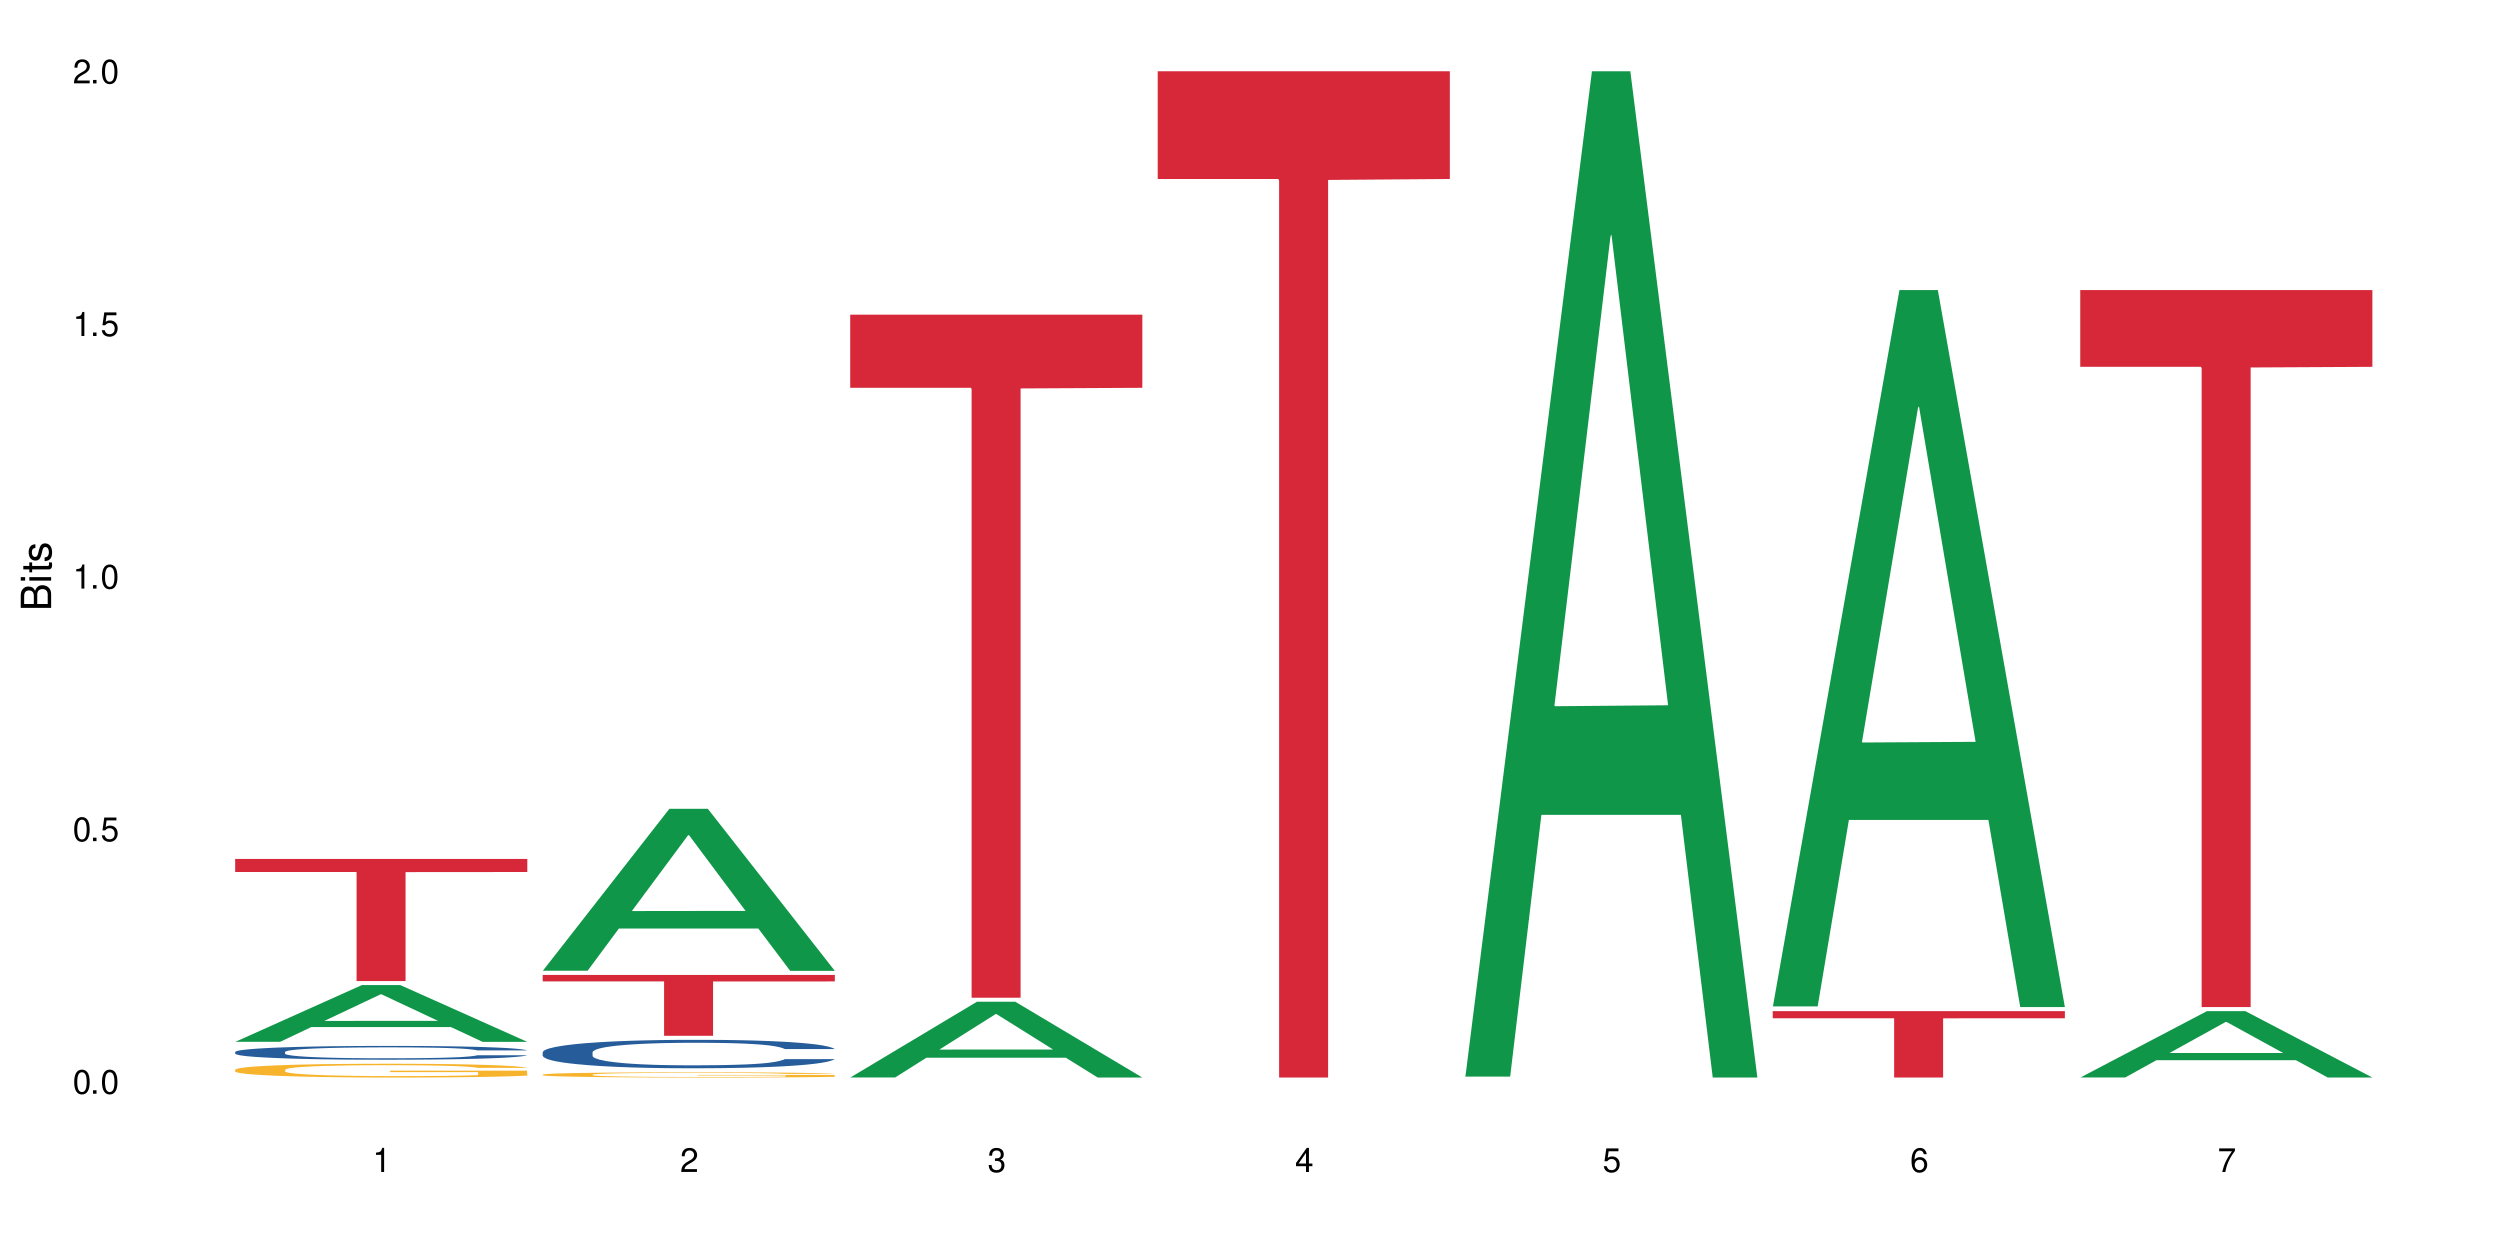 <?xml version="1.0" encoding="UTF-8"?>
<svg xmlns="http://www.w3.org/2000/svg" xmlns:xlink="http://www.w3.org/1999/xlink" width="720" height="360" viewBox="0 0 720 360">
<defs>
<g>
<g id="glyph-0-0">
</g>
<g id="glyph-0-1">
<path d="M 2.641 -6.938 C 2 -6.938 1.422 -6.656 1.078 -6.172 C 0.641 -5.562 0.406 -4.641 0.406 -3.359 C 0.406 -1.016 1.188 0.219 2.641 0.219 C 4.078 0.219 4.859 -1.016 4.859 -3.297 C 4.859 -4.641 4.656 -5.547 4.203 -6.172 C 3.844 -6.656 3.281 -6.938 2.641 -6.938 Z M 2.641 -6.188 C 3.547 -6.188 4 -5.25 4 -3.375 C 4 -1.406 3.562 -0.484 2.625 -0.484 C 1.734 -0.484 1.281 -1.438 1.281 -3.344 C 1.281 -5.25 1.734 -6.188 2.641 -6.188 Z M 2.641 -6.188 "/>
</g>
<g id="glyph-0-2">
<path d="M 1.828 -1 L 0.828 -1 L 0.828 0 L 1.828 0 Z M 1.828 -1 "/>
</g>
<g id="glyph-0-3">
<path d="M 4.562 -6.797 L 1.062 -6.797 L 0.547 -3.094 L 1.328 -3.094 C 1.719 -3.562 2.047 -3.734 2.578 -3.734 C 3.484 -3.734 4.062 -3.109 4.062 -2.094 C 4.062 -1.125 3.484 -0.531 2.578 -0.531 C 1.828 -0.531 1.375 -0.906 1.188 -1.672 L 0.328 -1.672 C 0.453 -1.109 0.547 -0.844 0.75 -0.594 C 1.125 -0.078 1.828 0.219 2.594 0.219 C 3.969 0.219 4.922 -0.781 4.922 -2.219 C 4.922 -3.562 4.031 -4.484 2.719 -4.484 C 2.25 -4.484 1.859 -4.359 1.469 -4.062 L 1.734 -5.969 L 4.562 -5.969 Z M 4.562 -6.797 "/>
</g>
<g id="glyph-0-4">
<path d="M 2.484 -4.938 L 2.484 0 L 3.328 0 L 3.328 -6.938 L 2.766 -6.938 C 2.469 -5.875 2.281 -5.734 0.984 -5.562 L 0.984 -4.938 Z M 2.484 -4.938 "/>
</g>
<g id="glyph-0-5">
<path d="M 4.859 -0.828 L 1.281 -0.828 C 1.359 -1.406 1.672 -1.781 2.5 -2.281 L 3.469 -2.828 C 4.406 -3.344 4.906 -4.062 4.906 -4.906 C 4.906 -5.484 4.672 -6.031 4.266 -6.406 C 3.859 -6.766 3.375 -6.938 2.719 -6.938 C 1.859 -6.938 1.219 -6.625 0.844 -6.031 C 0.609 -5.672 0.5 -5.234 0.484 -4.531 L 1.328 -4.531 C 1.359 -5.016 1.406 -5.281 1.531 -5.516 C 1.75 -5.938 2.188 -6.203 2.703 -6.203 C 3.469 -6.203 4.031 -5.641 4.031 -4.891 C 4.031 -4.344 3.719 -3.859 3.125 -3.516 L 2.234 -3 C 0.812 -2.172 0.406 -1.531 0.328 -0.016 L 4.859 -0.016 Z M 4.859 -0.828 "/>
</g>
<g id="glyph-0-6">
<path d="M 2.125 -3.188 L 2.578 -3.188 C 3.5 -3.188 3.984 -2.766 3.984 -1.922 C 3.984 -1.062 3.469 -0.531 2.594 -0.531 C 1.656 -0.531 1.203 -1 1.156 -2.016 L 0.312 -2.016 C 0.344 -1.453 0.438 -1.094 0.609 -0.781 C 0.953 -0.109 1.625 0.219 2.547 0.219 C 3.953 0.219 4.859 -0.625 4.859 -1.938 C 4.859 -2.828 4.516 -3.297 3.703 -3.594 C 4.344 -3.844 4.656 -4.328 4.656 -5.031 C 4.656 -6.219 3.875 -6.938 2.578 -6.938 C 1.203 -6.938 0.484 -6.172 0.453 -4.703 L 1.297 -4.703 C 1.312 -5.125 1.344 -5.359 1.453 -5.578 C 1.641 -5.969 2.062 -6.203 2.594 -6.203 C 3.344 -6.203 3.797 -5.75 3.797 -5 C 3.797 -4.516 3.609 -4.219 3.25 -4.047 C 3.016 -3.953 2.703 -3.922 2.125 -3.906 Z M 2.125 -3.188 "/>
</g>
<g id="glyph-0-7">
<path d="M 3.141 -1.672 L 3.141 0 L 3.984 0 L 3.984 -1.672 L 4.984 -1.672 L 4.984 -2.438 L 3.984 -2.438 L 3.984 -6.938 L 3.359 -6.938 L 0.266 -2.578 L 0.266 -1.672 Z M 3.141 -2.438 L 1 -2.438 L 3.141 -5.5 Z M 3.141 -2.438 "/>
</g>
<g id="glyph-0-8">
<path d="M 4.781 -5.125 C 4.609 -6.266 3.891 -6.938 2.844 -6.938 C 2.094 -6.938 1.422 -6.578 1.031 -5.953 C 0.594 -5.266 0.406 -4.422 0.406 -3.172 C 0.406 -2 0.578 -1.25 0.984 -0.641 C 1.359 -0.078 1.953 0.219 2.703 0.219 C 3.984 0.219 4.922 -0.75 4.922 -2.094 C 4.922 -3.375 4.062 -4.281 2.844 -4.281 C 2.172 -4.281 1.641 -4.031 1.281 -3.516 C 1.281 -5.234 1.828 -6.188 2.797 -6.188 C 3.391 -6.188 3.797 -5.797 3.938 -5.125 Z M 2.734 -3.531 C 3.547 -3.531 4.062 -2.953 4.062 -2.031 C 4.062 -1.156 3.484 -0.531 2.703 -0.531 C 1.922 -0.531 1.328 -1.188 1.328 -2.078 C 1.328 -2.938 1.906 -3.531 2.734 -3.531 Z M 2.734 -3.531 "/>
</g>
<g id="glyph-0-9">
<path d="M 4.984 -6.797 L 0.438 -6.797 L 0.438 -5.969 L 4.109 -5.969 C 2.5 -3.656 1.828 -2.234 1.328 0 L 2.219 0 C 2.594 -2.172 3.453 -4.047 4.984 -6.094 Z M 4.984 -6.797 "/>
</g>
<g id="glyph-1-0">
</g>
<g id="glyph-1-1">
<path d="M 0 -0.953 L 0 -4.891 C 0 -5.719 -0.234 -6.344 -0.734 -6.797 C -1.188 -7.234 -1.812 -7.469 -2.5 -7.469 C -3.547 -7.469 -4.188 -7 -4.625 -5.875 C -4.984 -6.688 -5.625 -7.094 -6.531 -7.094 C -7.172 -7.094 -7.734 -6.859 -8.141 -6.391 C -8.562 -5.922 -8.75 -5.344 -8.75 -4.5 L -8.75 -0.953 Z M -4.984 -2.062 L -7.766 -2.062 L -7.766 -4.219 C -7.766 -4.844 -7.688 -5.203 -7.453 -5.5 C -7.219 -5.812 -6.859 -5.969 -6.375 -5.969 C -5.891 -5.969 -5.531 -5.812 -5.297 -5.5 C -5.062 -5.203 -4.984 -4.844 -4.984 -4.219 Z M -0.984 -2.062 L -4 -2.062 L -4 -4.781 C -4 -5.766 -3.438 -6.359 -2.484 -6.359 C -1.547 -6.359 -0.984 -5.766 -0.984 -4.781 Z M -0.984 -2.062 "/>
</g>
<g id="glyph-1-2">
<path d="M -6.281 -1.797 L -6.281 -0.797 L 0 -0.797 L 0 -1.797 Z M -8.75 -1.797 L -8.75 -0.797 L -7.484 -0.797 L -7.484 -1.797 Z M -8.75 -1.797 "/>
</g>
<g id="glyph-1-3">
<path d="M -6.281 -3.047 L -6.281 -2.016 L -8.016 -2.016 L -8.016 -1.016 L -6.281 -1.016 L -6.281 -0.172 L -5.469 -0.172 L -5.469 -1.016 L -0.719 -1.016 C -0.078 -1.016 0.281 -1.453 0.281 -2.234 C 0.281 -2.5 0.25 -2.719 0.188 -3.047 L -0.641 -3.047 C -0.609 -2.906 -0.594 -2.766 -0.594 -2.562 C -0.594 -2.141 -0.719 -2.016 -1.156 -2.016 L -5.469 -2.016 L -5.469 -3.047 Z M -6.281 -3.047 "/>
</g>
<g id="glyph-1-4">
<path d="M -4.531 -5.25 C -5.766 -5.25 -6.469 -4.422 -6.469 -2.969 C -6.469 -1.516 -5.719 -0.562 -4.547 -0.562 C -3.562 -0.562 -3.094 -1.062 -2.734 -2.562 L -2.516 -3.484 C -2.344 -4.188 -2.094 -4.469 -1.641 -4.469 C -1.047 -4.469 -0.641 -3.875 -0.641 -3 C -0.641 -2.453 -0.797 -2 -1.062 -1.75 C -1.25 -1.594 -1.422 -1.531 -1.875 -1.469 L -1.875 -0.406 C -0.422 -0.453 0.281 -1.266 0.281 -2.922 C 0.281 -4.5 -0.5 -5.516 -1.719 -5.516 C -2.656 -5.516 -3.172 -4.984 -3.469 -3.734 L -3.703 -2.766 C -3.891 -1.953 -4.156 -1.609 -4.594 -1.609 C -5.188 -1.609 -5.547 -2.125 -5.547 -2.938 C -5.547 -3.75 -5.203 -4.172 -4.531 -4.203 Z M -4.531 -5.25 "/>
</g>
</g>
</defs>
<rect x="-72" y="-36" width="864" height="432" fill="rgb(100%, 100%, 100%)" fill-opacity="1"/>
<path fill-rule="nonzero" fill="rgb(6.275%, 58.824%, 28.235%)" fill-opacity="1" d="M 67.73 300.047 L 67.82 300.031 L 104.227 283.703 L 115.281 283.703 L 151.867 300.062 L 139.012 300.062 L 129.844 295.793 L 89.664 295.793 L 80.676 300.047 L 67.73 300.047 L 93.527 294.023 L 126.156 294.008 L 109.887 286.375 L 109.707 286.359 L 109.527 286.406 L 93.438 294.008 L 93.527 294.023 Z M 67.73 300.047 "/>
<path fill-rule="nonzero" fill="rgb(14.51%, 36.078%, 60%)" fill-opacity="1" d="M 67.73 302.953 L 67.832 302.949 L 67.832 302.863 L 68.141 302.727 L 68.859 302.551 L 69.578 302.43 L 71.426 302.219 L 73.988 302.012 L 76.656 301.852 L 78.605 301.758 L 80.352 301.684 L 84.352 301.551 L 86.918 301.48 L 89.688 301.418 L 93.074 301.355 L 95.535 301.32 L 101.078 301.262 L 105.18 301.238 L 108.363 301.227 L 115.238 301.227 L 119.34 301.242 L 122.316 301.258 L 125.598 301.289 L 128.371 301.32 L 133.191 301.398 L 137.5 301.5 L 139.449 301.559 L 142.527 301.672 L 144.891 301.781 L 146.531 301.875 L 148.379 302.012 L 150.02 302.172 L 151.25 302.359 L 151.867 302.516 L 137.5 302.516 L 136.785 302.371 L 135.961 302.258 L 134.422 302.109 L 132.883 302.004 L 130.73 301.898 L 128.781 301.828 L 126.113 301.758 L 123.754 301.715 L 121.289 301.684 L 118.93 301.66 L 114.414 301.641 L 109.184 301.641 L 107.234 301.648 L 103.23 301.676 L 101.078 301.703 L 98 301.754 L 95.844 301.801 L 93.281 301.871 L 91.535 301.934 L 89.379 302.027 L 87.84 302.113 L 86.098 302.23 L 85.07 302.32 L 84.148 302.426 L 83.328 302.543 L 82.711 302.672 L 82.301 302.805 L 82.094 302.938 L 82.094 303.5 L 82.301 303.629 L 82.812 303.781 L 84.148 304.004 L 86.098 304.195 L 88.355 304.348 L 90.508 304.457 L 91.742 304.508 L 93.383 304.566 L 95.945 304.637 L 99.641 304.711 L 101.797 304.738 L 105.078 304.77 L 108.465 304.785 L 112.98 304.785 L 116.98 304.77 L 119.648 304.75 L 122.418 304.723 L 126.215 304.66 L 128.574 304.602 L 130.629 304.531 L 132.168 304.465 L 133.191 304.406 L 134.73 304.293 L 135.961 304.172 L 136.887 304.043 L 137.5 303.918 L 151.867 303.918 L 151.25 304.066 L 150.328 304.207 L 149.402 304.312 L 147.969 304.438 L 146.324 304.551 L 143.965 304.68 L 142.016 304.762 L 139.449 304.852 L 137.09 304.922 L 134.527 304.984 L 130.73 305.055 L 128.266 305.094 L 125.598 305.125 L 122.418 305.152 L 118.418 305.18 L 114.109 305.195 L 110.105 305.195 L 105.797 305.191 L 102.617 305.176 L 98.41 305.145 L 93.176 305.078 L 89.379 305.008 L 86.406 304.941 L 83.84 304.867 L 80.969 304.77 L 77.273 304.609 L 75.016 304.484 L 73.477 304.383 L 71.734 304.242 L 70.5 304.117 L 69.066 303.914 L 68.039 303.656 L 67.73 303.453 Z M 67.73 302.953 "/>
<path fill-rule="nonzero" fill="rgb(96.863%, 70.196%, 16.863%)" fill-opacity="1" d="M 67.73 308.062 L 67.832 308.059 L 67.832 307.984 L 68.242 307.824 L 69.27 307.598 L 70.605 307.414 L 72.039 307.27 L 72.965 307.191 L 74.504 307.082 L 75.836 307.004 L 79.223 306.84 L 83.531 306.688 L 85.891 306.621 L 88.559 306.562 L 92.355 306.492 L 94.102 306.465 L 99.438 306.41 L 105.488 306.371 L 112.16 306.359 L 115.238 306.363 L 119.441 306.379 L 125.188 306.418 L 128.473 306.457 L 131.039 306.492 L 133.707 306.539 L 136.988 306.613 L 140.066 306.699 L 142.527 306.785 L 144.992 306.895 L 147.043 307.012 L 148.789 307.137 L 150.328 307.289 L 151.25 307.418 L 151.867 307.543 L 137.605 307.543 L 136.785 307.418 L 135.859 307.32 L 134.32 307.199 L 132.781 307.113 L 131.242 307.043 L 128.371 306.949 L 125.906 306.891 L 122.828 306.84 L 119.855 306.809 L 116.469 306.785 L 114.414 306.777 L 108.977 306.777 L 104.055 306.805 L 101.18 306.832 L 99.129 306.863 L 96.254 306.918 L 94.512 306.961 L 93.484 306.988 L 90.406 307.102 L 88.355 307.203 L 87.227 307.27 L 85.789 307.379 L 84.762 307.477 L 83.633 307.625 L 83.02 307.73 L 82.199 307.98 L 82.094 308.633 L 82.402 308.77 L 83.02 308.918 L 83.84 309.047 L 85.07 309.188 L 86.301 309.293 L 88.457 309.434 L 90.305 309.527 L 91.742 309.59 L 94.512 309.688 L 95.641 309.719 L 98.309 309.785 L 101.078 309.836 L 104.465 309.879 L 107.027 309.902 L 111.133 309.918 L 116.363 309.918 L 122.52 309.898 L 126.422 309.867 L 129.09 309.84 L 130.832 309.812 L 132.988 309.773 L 134.527 309.738 L 135.961 309.699 L 137.707 309.637 L 137.707 308.77 L 112.363 308.766 L 112.363 308.359 L 151.762 308.355 L 151.867 309.773 L 149.711 309.871 L 147.043 309.965 L 144.48 310.039 L 141.812 310.102 L 138.016 310.168 L 134.938 310.211 L 130.215 310.262 L 125.906 310.297 L 121.395 310.316 L 117.391 310.328 L 112.672 310.332 L 108.465 310.324 L 103.949 310.305 L 100.359 310.273 L 97.074 310.238 L 93.793 310.191 L 89.688 310.113 L 87.02 310.055 L 84.25 309.977 L 81.48 309.887 L 79.016 309.789 L 77.375 309.711 L 75.734 309.625 L 73.988 309.516 L 72.348 309.395 L 71.117 309.281 L 69.988 309.152 L 69.168 309.035 L 68.348 308.871 L 67.938 308.742 L 67.73 308.629 Z M 67.73 308.062 "/>
<path fill-rule="nonzero" fill="rgb(83.922%, 15.686%, 22.353%)" fill-opacity="1" d="M 67.73 247.371 L 151.867 247.371 L 151.867 251.137 L 116.801 251.168 L 116.801 282.539 L 102.695 282.539 L 102.695 251.199 L 102.488 251.137 L 67.73 251.137 Z M 67.73 247.371 "/>
<path fill-rule="nonzero" fill="rgb(6.275%, 58.824%, 28.235%)" fill-opacity="1" d="M 156.293 279.566 L 156.383 279.523 L 192.789 232.926 L 203.844 232.926 L 240.43 279.609 L 227.574 279.609 L 218.406 267.426 L 178.227 267.426 L 169.238 279.566 L 156.293 279.566 L 182.094 262.383 L 214.723 262.34 L 198.453 240.551 L 198.273 240.508 L 198.094 240.641 L 182.004 262.34 L 182.094 262.383 Z M 156.293 279.566 "/>
<path fill-rule="nonzero" fill="rgb(14.51%, 36.078%, 60%)" fill-opacity="1" d="M 156.293 303.035 L 156.398 303.027 L 156.398 302.848 L 156.703 302.566 L 157.422 302.207 L 158.141 301.961 L 159.988 301.516 L 162.555 301.09 L 165.223 300.762 L 167.172 300.566 L 168.914 300.418 L 172.918 300.141 L 175.48 300 L 178.25 299.871 L 181.637 299.742 L 184.102 299.668 L 189.641 299.551 L 193.746 299.496 L 196.926 299.477 L 203.801 299.477 L 207.902 299.504 L 210.879 299.543 L 214.164 299.602 L 216.934 299.668 L 221.754 299.832 L 226.066 300.043 L 228.016 300.164 L 231.094 300.395 L 233.453 300.621 L 235.094 300.812 L 236.941 301.09 L 238.582 301.43 L 239.812 301.809 L 240.43 302.133 L 226.066 302.133 L 225.348 301.832 L 224.527 301.602 L 222.988 301.293 L 221.449 301.074 L 219.293 300.859 L 217.344 300.719 L 214.676 300.574 L 212.316 300.484 L 209.855 300.418 L 207.492 300.371 L 202.98 300.328 L 197.746 300.328 L 195.797 300.344 L 191.797 300.402 L 189.641 300.453 L 186.562 300.559 L 184.406 300.656 L 181.844 300.809 L 180.098 300.934 L 177.945 301.129 L 176.406 301.301 L 174.66 301.547 L 173.633 301.734 L 172.711 301.945 L 171.891 302.191 L 171.273 302.453 L 170.863 302.73 L 170.66 303 L 170.66 304.16 L 170.863 304.43 L 171.379 304.742 L 172.711 305.199 L 174.66 305.598 L 176.918 305.91 L 179.074 306.133 L 180.305 306.238 L 181.945 306.359 L 184.512 306.508 L 188.203 306.66 L 190.359 306.719 L 193.641 306.777 L 197.027 306.809 L 201.543 306.809 L 205.543 306.777 L 208.211 306.742 L 210.98 306.68 L 214.777 306.555 L 217.137 306.434 L 219.191 306.293 L 220.73 306.148 L 221.754 306.031 L 223.293 305.797 L 224.527 305.543 L 225.449 305.281 L 226.066 305.027 L 240.43 305.027 L 239.812 305.328 L 238.891 305.617 L 237.969 305.836 L 236.531 306.098 L 234.891 306.328 L 232.527 306.59 L 230.578 306.762 L 228.016 306.949 L 225.656 307.094 L 223.09 307.219 L 219.293 307.371 L 216.832 307.445 L 214.164 307.512 L 210.98 307.57 L 206.98 307.625 L 202.672 307.652 L 198.668 307.66 L 194.359 307.645 L 191.18 307.617 L 186.973 307.547 L 181.738 307.414 L 177.945 307.273 L 174.969 307.129 L 172.402 306.98 L 169.531 306.777 L 165.836 306.449 L 163.578 306.195 L 162.039 305.984 L 160.297 305.691 L 159.066 305.43 L 157.629 305.012 L 156.602 304.48 L 156.293 304.07 Z M 156.293 303.035 "/>
<path fill-rule="nonzero" fill="rgb(96.863%, 70.196%, 16.863%)" fill-opacity="1" d="M 156.293 309.469 L 156.398 309.469 L 156.398 309.441 L 156.809 309.379 L 157.832 309.293 L 159.168 309.223 L 160.605 309.168 L 161.527 309.141 L 163.066 309.098 L 164.398 309.07 L 167.785 309.008 L 172.094 308.949 L 174.457 308.926 L 177.121 308.902 L 180.918 308.875 L 182.664 308.863 L 188 308.844 L 194.051 308.828 L 200.723 308.824 L 203.801 308.828 L 208.008 308.832 L 213.754 308.848 L 217.035 308.859 L 219.602 308.875 L 222.27 308.891 L 225.551 308.918 L 228.629 308.953 L 231.094 308.984 L 233.555 309.027 L 235.605 309.07 L 237.352 309.121 L 238.891 309.176 L 239.812 309.227 L 240.43 309.273 L 226.168 309.273 L 225.348 309.227 L 224.422 309.188 L 222.883 309.145 L 221.344 309.109 L 219.805 309.082 L 216.934 309.047 L 214.473 309.027 L 211.395 309.008 L 208.418 308.996 L 205.031 308.984 L 197.543 308.984 L 192.617 308.992 L 189.742 309.004 L 187.691 309.016 L 184.816 309.035 L 183.074 309.051 L 182.047 309.062 L 178.969 309.105 L 176.918 309.145 L 175.789 309.172 L 174.352 309.211 L 173.328 309.25 L 172.199 309.305 L 171.582 309.344 L 170.762 309.438 L 170.66 309.688 L 170.965 309.738 L 171.582 309.797 L 172.402 309.844 L 173.633 309.898 L 174.867 309.938 L 177.02 309.992 L 178.867 310.027 L 180.305 310.051 L 183.074 310.086 L 184.203 310.102 L 186.871 310.125 L 189.641 310.145 L 193.027 310.16 L 195.59 310.168 L 199.695 310.176 L 204.93 310.176 L 211.086 310.168 L 214.984 310.156 L 217.652 310.145 L 219.395 310.137 L 221.551 310.121 L 223.09 310.105 L 224.527 310.09 L 226.27 310.066 L 226.27 309.738 L 200.926 309.738 L 200.926 309.582 L 240.328 309.582 L 240.43 310.121 L 238.273 310.156 L 235.605 310.195 L 233.043 310.223 L 230.375 310.246 L 226.578 310.27 L 223.5 310.285 L 218.781 310.305 L 214.473 310.32 L 209.957 310.328 L 205.953 310.332 L 201.234 310.332 L 197.027 310.328 L 192.512 310.32 L 188.922 310.309 L 185.641 310.297 L 182.355 310.277 L 178.25 310.25 L 175.582 310.227 L 172.812 310.199 L 170.043 310.164 L 167.582 310.125 L 165.938 310.098 L 164.297 310.062 L 162.555 310.023 L 160.91 309.977 L 159.68 309.934 L 158.551 309.887 L 157.73 309.84 L 156.91 309.777 L 156.5 309.727 L 156.293 309.684 Z M 156.293 309.469 "/>
<path fill-rule="nonzero" fill="rgb(83.922%, 15.686%, 22.353%)" fill-opacity="1" d="M 156.293 280.773 L 240.43 280.773 L 240.43 282.652 L 205.363 282.668 L 205.363 298.312 L 191.258 298.312 L 191.258 282.684 L 191.051 282.652 L 156.293 282.652 Z M 156.293 280.773 "/>
<path fill-rule="nonzero" fill="rgb(6.275%, 58.824%, 28.235%)" fill-opacity="1" d="M 244.859 310.312 L 244.949 310.293 L 281.352 288.504 L 292.41 288.504 L 328.992 310.332 L 316.141 310.332 L 306.969 304.633 L 266.789 304.633 L 257.801 310.312 L 244.859 310.312 L 270.656 302.277 L 303.285 302.258 L 287.016 292.07 L 286.836 292.051 L 286.656 292.109 L 270.566 302.258 L 270.656 302.277 Z M 244.859 310.312 "/>
<path fill-rule="nonzero" fill="rgb(83.922%, 15.686%, 22.353%)" fill-opacity="1" d="M 244.859 90.633 L 328.992 90.633 L 328.992 111.688 L 293.93 111.871 L 293.93 287.34 L 279.82 287.34 L 279.82 112.059 L 279.617 111.688 L 244.859 111.688 Z M 244.859 90.633 "/>
<path fill-rule="nonzero" fill="rgb(83.922%, 15.686%, 22.353%)" fill-opacity="1" d="M 333.422 20.527 L 417.555 20.527 L 417.555 51.547 L 382.492 51.82 L 382.492 310.332 L 368.383 310.332 L 368.383 52.094 L 368.18 51.547 L 333.422 51.547 Z M 333.422 20.527 "/>
<path fill-rule="nonzero" fill="rgb(6.275%, 58.824%, 28.235%)" fill-opacity="1" d="M 421.984 310.059 L 422.074 309.789 L 458.48 20.527 L 469.535 20.527 L 506.121 310.332 L 493.266 310.332 L 484.098 234.684 L 443.918 234.684 L 434.93 310.059 L 421.984 310.059 L 447.781 203.391 L 480.41 203.117 L 464.141 67.875 L 463.961 67.602 L 463.781 68.418 L 447.691 203.117 L 447.781 203.391 Z M 421.984 310.059 "/>
<path fill-rule="nonzero" fill="rgb(6.275%, 58.824%, 28.235%)" fill-opacity="1" d="M 510.547 289.852 L 510.637 289.656 L 547.043 83.539 L 558.098 83.539 L 594.684 290.043 L 581.828 290.043 L 572.66 236.141 L 532.48 236.141 L 523.492 289.852 L 510.547 289.852 L 536.348 213.84 L 568.977 213.648 L 552.707 117.277 L 552.527 117.086 L 552.348 117.664 L 536.258 213.648 L 536.348 213.84 Z M 510.547 289.852 "/>
<path fill-rule="nonzero" fill="rgb(83.922%, 15.686%, 22.353%)" fill-opacity="1" d="M 510.547 291.207 L 594.684 291.207 L 594.684 293.254 L 559.617 293.273 L 559.617 310.332 L 545.512 310.332 L 545.512 293.293 L 545.305 293.254 L 510.547 293.254 Z M 510.547 291.207 "/>
<path fill-rule="nonzero" fill="rgb(6.275%, 58.824%, 28.235%)" fill-opacity="1" d="M 599.113 310.316 L 599.203 310.297 L 635.605 291.207 L 646.664 291.207 L 683.246 310.332 L 670.395 310.332 L 661.223 305.34 L 621.043 305.34 L 612.055 310.316 L 599.113 310.316 L 624.91 303.273 L 657.539 303.258 L 641.27 294.332 L 641.09 294.316 L 640.91 294.367 L 624.82 303.258 L 624.91 303.273 Z M 599.113 310.316 "/>
<path fill-rule="nonzero" fill="rgb(83.922%, 15.686%, 22.353%)" fill-opacity="1" d="M 599.113 83.539 L 683.246 83.539 L 683.246 105.645 L 648.184 105.836 L 648.184 290.043 L 634.074 290.043 L 634.074 106.031 L 633.871 105.645 L 599.113 105.645 Z M 599.113 83.539 "/>
<g fill="rgb(0%, 0%, 0%)" fill-opacity="1">
<use xlink:href="#glyph-0-1" x="20.965" y="314.993"/>
<use xlink:href="#glyph-0-2" x="25.965" y="314.993"/>
<use xlink:href="#glyph-0-1" x="28.965" y="314.993"/>
</g>
<g fill="rgb(0%, 0%, 0%)" fill-opacity="1">
<use xlink:href="#glyph-0-1" x="20.965" y="242.251"/>
<use xlink:href="#glyph-0-2" x="25.965" y="242.251"/>
<use xlink:href="#glyph-0-3" x="28.965" y="242.251"/>
</g>
<g fill="rgb(0%, 0%, 0%)" fill-opacity="1">
<use xlink:href="#glyph-0-4" x="20.965" y="169.509"/>
<use xlink:href="#glyph-0-2" x="25.965" y="169.509"/>
<use xlink:href="#glyph-0-1" x="28.965" y="169.509"/>
</g>
<g fill="rgb(0%, 0%, 0%)" fill-opacity="1">
<use xlink:href="#glyph-0-4" x="20.965" y="96.767"/>
<use xlink:href="#glyph-0-2" x="25.965" y="96.767"/>
<use xlink:href="#glyph-0-3" x="28.965" y="96.767"/>
</g>
<g fill="rgb(0%, 0%, 0%)" fill-opacity="1">
<use xlink:href="#glyph-0-5" x="20.965" y="24.024"/>
<use xlink:href="#glyph-0-2" x="25.965" y="24.024"/>
<use xlink:href="#glyph-0-1" x="28.965" y="24.024"/>
</g>
<g fill="rgb(0%, 0%, 0%)" fill-opacity="1">
<use xlink:href="#glyph-0-4" x="107.297" y="337.532"/>
</g>
<g fill="rgb(0%, 0%, 0%)" fill-opacity="1">
<use xlink:href="#glyph-0-5" x="195.863" y="337.532"/>
</g>
<g fill="rgb(0%, 0%, 0%)" fill-opacity="1">
<use xlink:href="#glyph-0-6" x="284.426" y="337.532"/>
</g>
<g fill="rgb(0%, 0%, 0%)" fill-opacity="1">
<use xlink:href="#glyph-0-7" x="372.988" y="337.532"/>
</g>
<g fill="rgb(0%, 0%, 0%)" fill-opacity="1">
<use xlink:href="#glyph-0-3" x="461.551" y="337.532"/>
</g>
<g fill="rgb(0%, 0%, 0%)" fill-opacity="1">
<use xlink:href="#glyph-0-8" x="550.117" y="337.532"/>
</g>
<g fill="rgb(0%, 0%, 0%)" fill-opacity="1">
<use xlink:href="#glyph-0-9" x="638.68" y="337.532"/>
</g>
<g fill="rgb(0%, 0%, 0%)" fill-opacity="1">
<use xlink:href="#glyph-1-1" x="14.725" y="176.012"/>
<use xlink:href="#glyph-1-2" x="14.725" y="168.012"/>
<use xlink:href="#glyph-1-3" x="14.725" y="165.012"/>
<use xlink:href="#glyph-1-4" x="14.725" y="162.012"/>
</g>
</svg>
